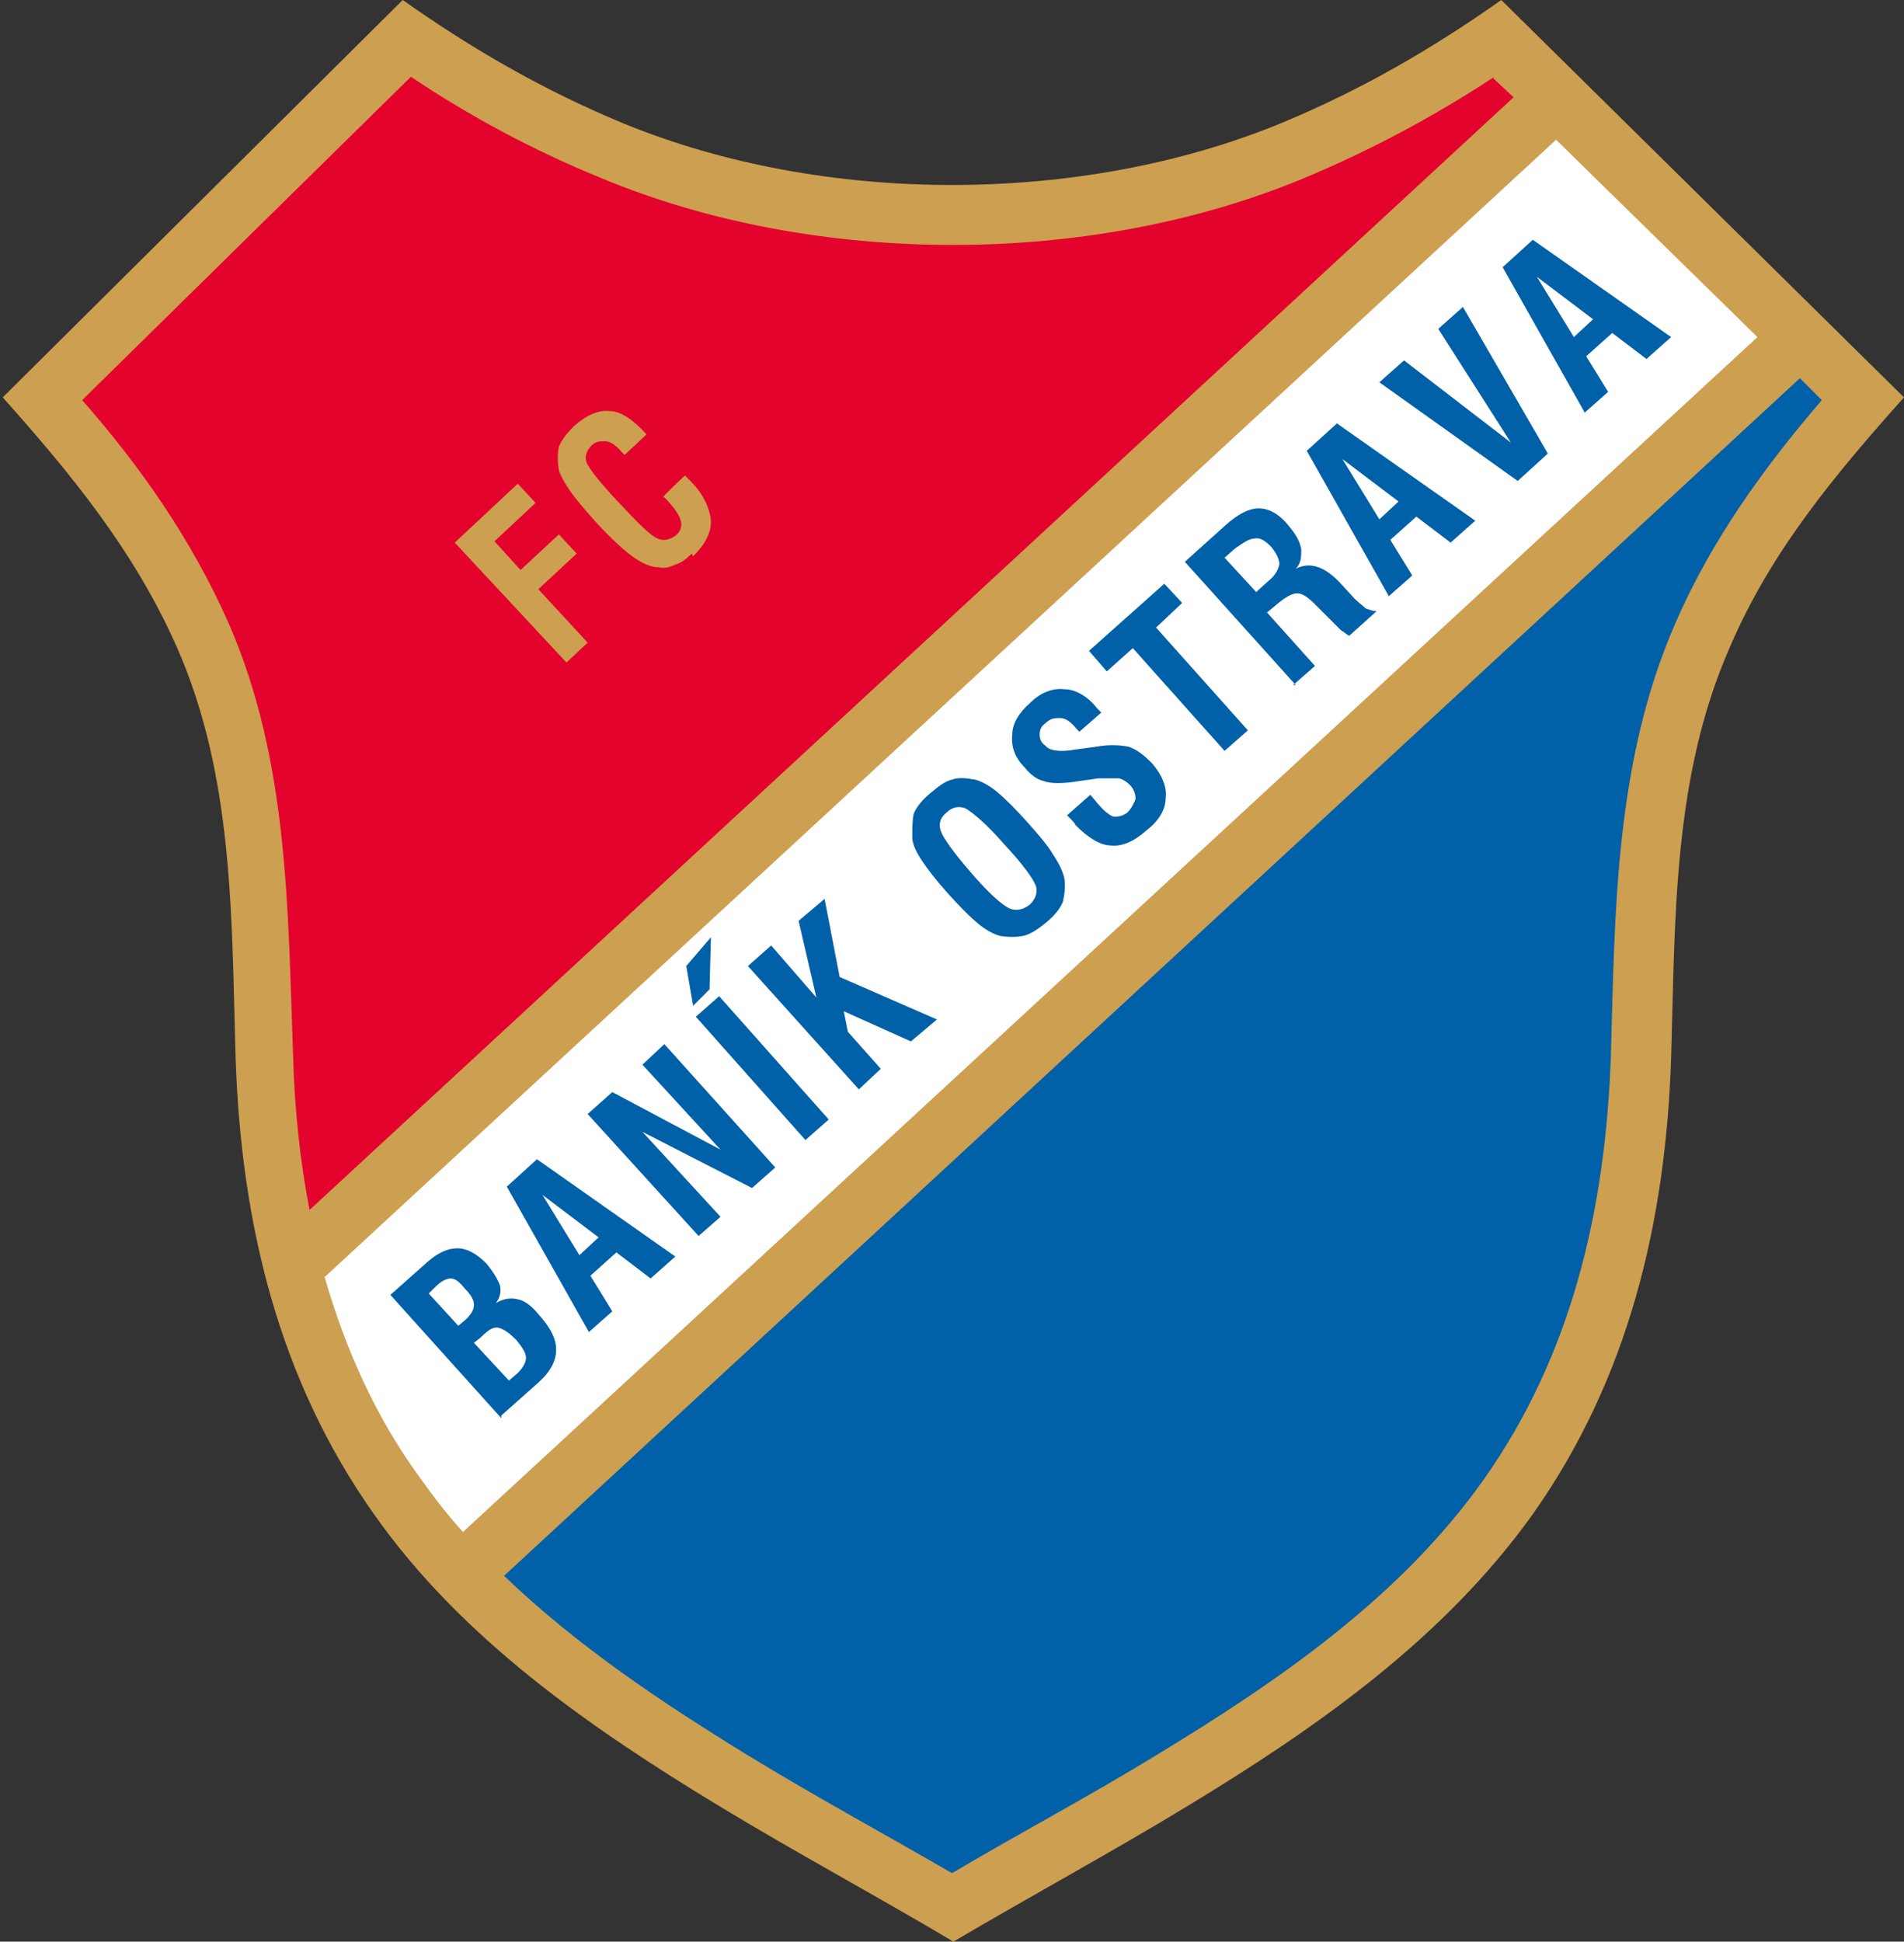 <?xml version="1.0" encoding="UTF-8"?>
<svg id="Livello_1" xmlns="http://www.w3.org/2000/svg" version="1.1" viewBox="0 0 139 141.7">
  <rect x="0" y="0" width="139" height="141.7" fill="#333333" stroke="none"/>
  <!-- Generator: Adobe Illustrator 29.3.0, SVG Export Plug-In . SVG Version: 2.1.0 Build 146)  -->
  <defs>
    <style>
      .st0 {
        fill: #fff;
      }

      .st1 {
        fill: #e4032c;
      }

      .st2 {
        fill: #0060a8;
      }

      .st3 {
        fill: #cd9f50;
      }
    </style>
  </defs>
  <path class="st3" d="M45.5,9c14.6,6,33.4,6,48,0,5.8-2.4,11-5.4,16.1-9l29.4,29c-5,5.6-9.7,11.2-12.7,18.2-4.2,9.5-4,19.9-4.3,30-.4,12-3.1,23.4-10.1,33.3-6.5,9.1-15.8,15.6-25.2,21.3-5.6,3.4-11.5,6.6-17.1,9.9-5.7-3.4-11.5-6.5-17.1-9.9-9.4-5.7-18.8-12.2-25.2-21.3-7-9.9-9.7-21.3-10.1-33.3-.3-10.1-.1-20.5-4.3-30-3.1-7-7.7-12.6-12.7-18.2L29.4,0c5.1,3.6,10.3,6.6,16.1,9"/>
  <path class="st0" d="M23.7,93.2c1.5,5.2,3.7,10.2,7,14.7,1,1.4,2,2.7,3.1,3.9L128.3,24.6l-14.7-14.4L23.7,93.2Z"/>
  <path class="st1" d="M109.1,5.6c-4.4,2.9-9.1,5.4-13.9,7.4-15.6,6.5-35.7,6.5-51.3,0-4.9-2-9.6-4.5-13.9-7.4L6,29.2c4.3,4.9,8,10.2,10.7,16.3,4.4,10.1,4.3,20.9,4.7,31.6.1,3.8.5,7.6,1.2,11.2L110.5,7.1l-1.5-1.4ZM41.4,48.4l-8.2-8.8,4.6-4.3,1.3,1.4-3,2.8,1.9,2.1,2.8-2.6,1.3,1.4-2.8,2.6,3.6,3.9-1.6,1.5ZM50.5,40.4c-.4.4-.8.7-1.2.8-.4.2-.8.3-1.2.2-.6,0-1.2-.3-1.8-.7-.6-.4-1.6-1.3-2.8-2.6-.8-.9-1.5-1.7-1.9-2.3-.4-.6-.7-1.1-.8-1.5-.1-.6-.1-1.2,0-1.7.2-.5.6-1,1.1-1.5.9-.8,1.8-1.2,2.6-1.1.8,0,1.7.6,2.7,1.7l-1.6,1.5-.2-.2c-.4-.5-.9-.8-1.2-.8-.4,0-.7,0-1,.3-.4.4-.5.8-.4,1.2.2.5.9,1.4,2.3,2.9,1.5,1.6,2.4,2.5,2.9,2.7.4.2.9.1,1.3-.2.4-.3.5-.7.4-1.1-.1-.4-.5-1-1.2-1.7h-.1c0-.1,1.6-1.6,1.6-1.6,0,0,0,0,.2.2,0,0,.1.1.2.2,1,1,1.4,2,1.5,2.9,0,.9-.4,1.7-1.3,2.6"/>
  <path class="st2" d="M36.8,115c5.3,5.1,11.6,9.3,17.8,13.1,4.9,3,9.9,5.7,14.9,8.6,4.9-2.9,10-5.6,14.9-8.6,8.9-5.4,17.8-11.5,23.9-20.1,6.5-9.2,8.9-19.8,9.3-30.9.3-10.7.3-21.5,4.7-31.6,2.6-6,6.4-11.3,10.7-16.3l-1.6-1.6L36.8,115Z"/>
  <path class="st2" d="M37.1,100.8l.7-.6c.4-.4.6-.8.6-1.1,0-.4-.3-.8-.7-1.3-.5-.5-.9-.8-1.3-.9s-.8.2-1.3.7l-.5.4,2.6,2.8ZM33.4,96.8l.6-.5c.4-.4.6-.7.6-1.1,0-.3-.2-.7-.7-1.2-.4-.5-.7-.7-1-.7-.3,0-.7.2-1.1.6l-.5.5,2.2,2.4ZM36.6,103.5l-8.1-9,2.7-2.4c.8-.7,1.5-1,2.2-1,.7,0,1.4.4,2.1,1.1.5.6.8,1.1,1,1.6.1.5,0,.9-.3,1.3.5-.3,1-.4,1.5-.3.6.1,1.1.5,1.6,1.1.9,1,1.3,1.8,1.3,2.6s-.4,1.6-1.3,2.4l-2.7,2.4Z"/>
  <path class="st2" d="M42.3,91.6l1.4-1.3-4.1-3.1,2.7,4.4ZM43.1,97.4l-6.1-10.8,2.2-2,10.1,7.1-1.8,1.6-2.5-1.9-1.9,1.7,1.6,2.6-1.7,1.5Z"/>
  <polygon class="st2" points="51 90.2 42.9 81.3 44.7 79.7 52.6 83.9 46.9 77.7 48.5 76.2 56.6 85.2 54.9 86.7 46.9 82.6 52.6 88.8 51 90.2"/>
  <polygon class="st2" points="58.8 83.2 50.8 74.2 52.5 72.7 60.5 81.7 58.8 83.2"/>
  <polygon class="st2" points="62.7 79.5 54.6 70.5 56.3 69 59.6 72.8 58.3 67.2 60.2 65.6 61.3 71.3 68.4 74.4 66.5 76 61.6 73.8 61.9 75.3 64.3 78 62.7 79.5"/>
  <path class="st2" d="M70.9,63.7c1.3,1.5,2.2,2.3,2.8,2.6.5.2,1,.1,1.5-.3.4-.4.6-.9.4-1.4-.2-.5-.9-1.5-2.3-3-1.3-1.5-2.3-2.3-2.8-2.6-.5-.2-1-.1-1.4.3-.5.4-.6.9-.4,1.4.2.5.9,1.5,2.2,3M69.2,65.2c-.9-1-1.5-1.8-1.9-2.4-.4-.6-.7-1.2-.7-1.7,0-.6,0-1.2.1-1.7.2-.5.6-1,1.2-1.5.6-.5,1.1-.9,1.6-1,.5-.2,1.1-.1,1.7,0,.4.1,1,.4,1.6.9.6.5,1.3,1.2,2.2,2.2.8.9,1.5,1.7,1.9,2.4.4.6.7,1.2.8,1.7.1.6,0,1.2-.1,1.7-.2.5-.6,1-1.2,1.5-.6.5-1.2.9-1.7,1-.5.1-1.1.1-1.7,0-.4-.1-1-.4-1.6-.9-.6-.5-1.3-1.2-2.2-2.2"/>
  <path class="st2" d="M77.9,59.5l1.7-1.5.5.6c.5.6.9.9,1.2,1,.3,0,.6,0,1-.3.3-.3.5-.7.6-1,0-.3-.1-.7-.4-1-.3-.3-.5-.4-.8-.5-.3,0-.8,0-1.5,0l-1.4.2c-1.2.2-2.1.2-2.6,0-.5-.1-1-.5-1.4-1-.7-.7-1-1.5-.9-2.4,0-.8.5-1.6,1.3-2.3.8-.8,1.7-1.1,2.5-1,.8,0,1.7.5,2.4,1.4,0,0,.1.1.2.2,0,0,0,0,.1.1l-1.6,1.4-.2-.2c-.4-.5-.8-.8-1.2-.8-.4,0-.7,0-1.1.4-.3.2-.4.5-.4.8,0,.3.1.6.4.8.3.4,1.1.5,2.2.3h0l1.5-.2c1.1-.2,1.9-.1,2.4,0,.6.2,1.1.6,1.7,1.2.7.8,1.1,1.7,1,2.5,0,.9-.5,1.7-1.4,2.4-.9.8-1.8,1.2-2.6,1.1-.8,0-1.7-.6-2.6-1.5,0-.1-.2-.3-.4-.5h0Z"/>
  <polygon class="st2" points="89.4 54.8 82.7 47.3 80.8 49 79.5 47.5 85 42.6 86.3 44 84.4 45.8 91.1 53.3 89.4 54.8"/>
  <path class="st2" d="M91.6,43.3l1-.9c.5-.4.7-.8.8-1.2,0-.4-.2-.8-.6-1.3-.4-.4-.8-.7-1.2-.6-.4,0-.8.3-1.4.7l-.8.7,2.3,2.5ZM94.6,50l-8.1-9,3-2.7c.9-.8,1.7-1.2,2.4-1.2.7,0,1.5.4,2.2,1.3.5.6.8,1.1.9,1.7,0,.5,0,1-.4,1.4,1-.5,2-.2,3.1.9,0,0,0,0,.1.1l1.1,1.2c.3.3.6.5.8.7.3.1.5.2.8.2l-2,1.8c-.2-.1-.4-.3-.6-.4-.2-.2-.5-.5-.8-.8l-.9-.9-.2-.2c-.5-.5-.9-.8-1.3-.8s-.9.3-1.6.9l-.6.5,3.5,3.9-1.6,1.4Z"/>
  <path class="st2" d="M100.7,37.9l1.4-1.3-4.1-3.1,2.7,4.4ZM101.5,43.7l-6.1-10.8,2.2-2,10.1,7.1-1.8,1.6-2.5-1.9-1.9,1.7,1.6,2.6-1.7,1.5Z"/>
  <polygon class="st2" points="110.8 35.1 100.7 27.9 102.5 26.3 110.3 32.3 105 24 106.8 22.4 113 33.1 110.8 35.1"/>
  <path class="st2" d="M114.9,24.6l1.4-1.3-4.1-3.1,2.7,4.4ZM115.8,30.3l-6.1-10.8,2.2-2,10.1,7.1-1.8,1.6-2.5-1.9-1.9,1.7,1.6,2.6-1.7,1.5Z"/>
  <polygon class="st2" points="50.1 70.5 50.6 73.4 51.8 72.2 51.9 68.4 50.1 70.5"/>
</svg>